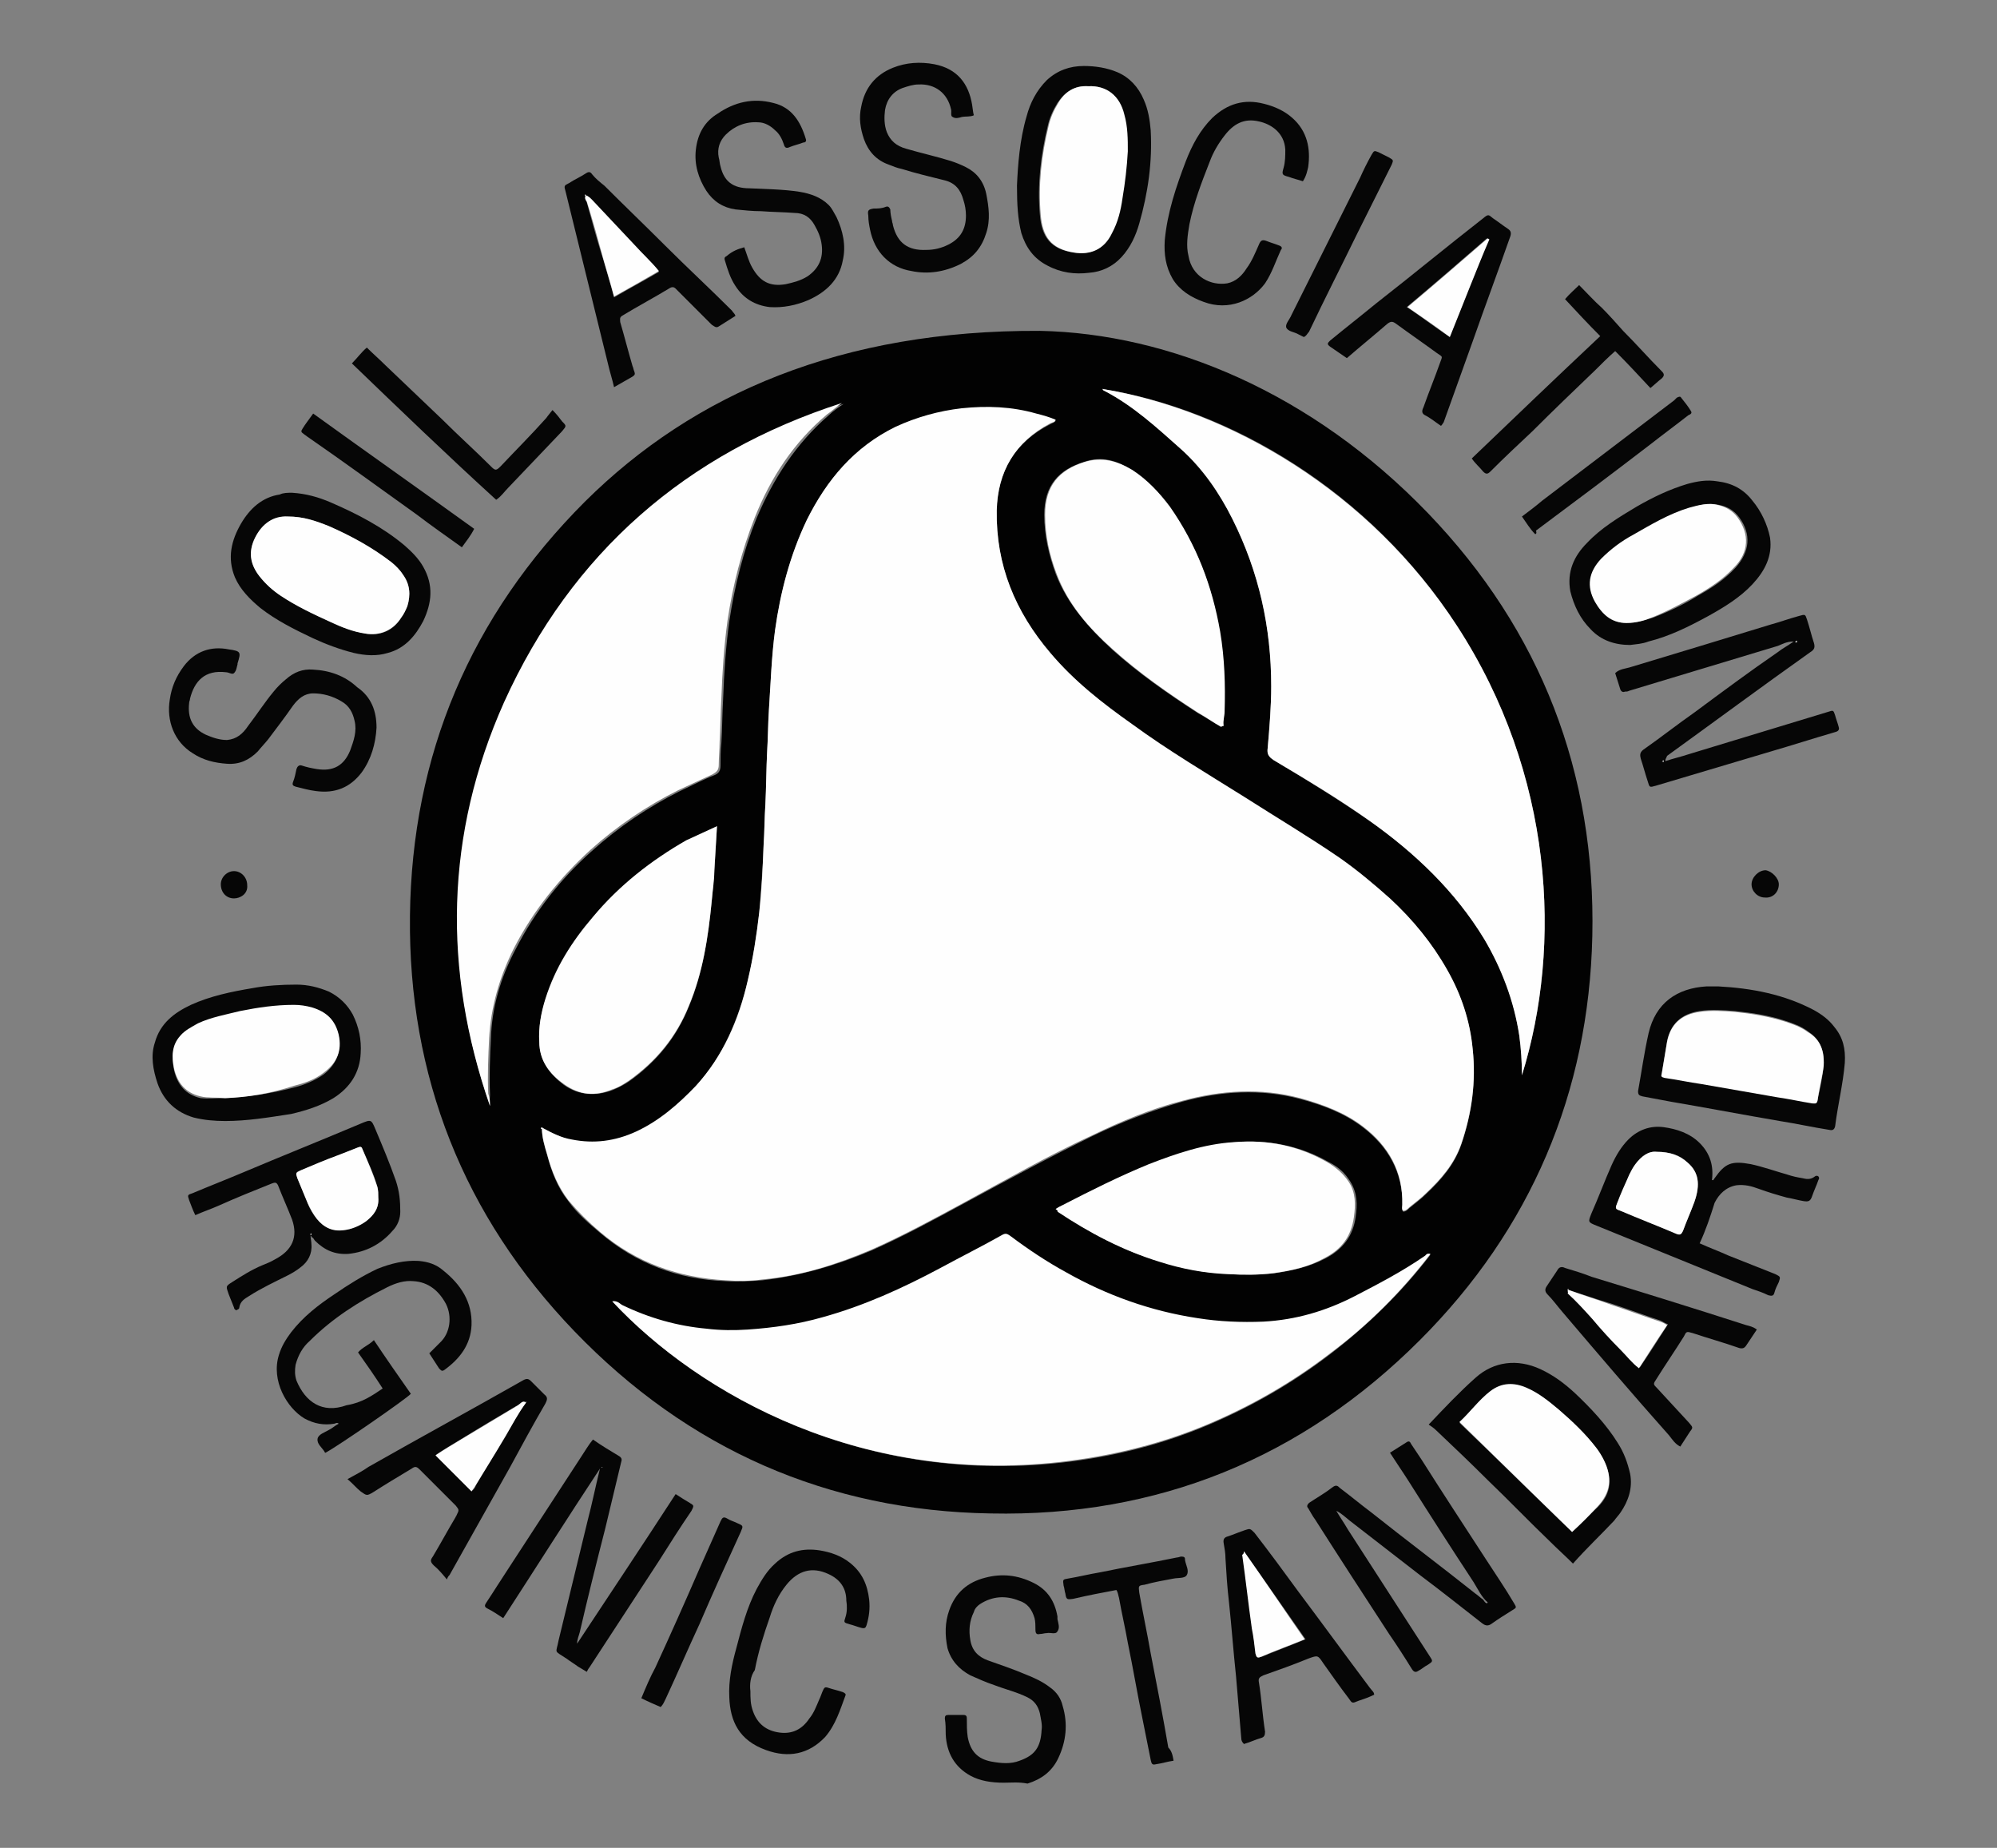 <?xml version="1.0" encoding="utf-8"?><!DOCTYPE svg PUBLIC "-//W3C//DTD SVG 1.1//EN" "http://www.w3.org/Graphics/SVG/1.1/DTD/svg11.dtd"><svg version="1.1" id="Layer_1" xmlns="http://www.w3.org/2000/svg" x="0px" y="0px" viewBox="0 0 227 210" enable-background="new 0 0 227 210" xml:space="preserve"><rect x="0" y="0" width="227" height="210" fill="#808080" stroke="none"/><g><path fill="#020202" d="M118.2,37.6c14.7,0.3,30.9,7,44.1,20.7c12.9,13.4,19.1,29.6,18.7,48.1c-0.4,17.8-7,33.3-19.6,45.9
		c-13.4,13.4-29.8,20.1-48.8,19.7c-18.5-0.3-34.4-7.3-47.3-20.7c-12.6-13.1-18.9-29-18.7-47.2C46.8,85.8,53.5,70,66.5,57
		C78.9,44.7,95.7,37.5,118.2,37.6z M61.7,128.2c-0.1-0.1-0.2-0.1-0.2,0c0,0.1,0,0.1,0.1,0.1c0,1,0.3,2,0.6,3
		c0.5,1.9,1.2,3.7,2.4,5.2c1,1.4,2.3,2.5,3.6,3.6c4.1,3.5,8.9,5.3,14.3,5.5c1.4,0.1,2.8,0,4.2-0.1c4.3-0.5,8.4-1.7,12.4-3.4
		c3.6-1.6,7.1-3.5,10.6-5.4c4.8-2.6,9.6-5.2,14.5-7.6c3.3-1.6,6.7-2.9,10.2-3.9c4.4-1.2,8.9-1.5,13.4-0.3c2.6,0.7,5,1.6,7.1,3.2
		c2.9,2.2,4.6,5.2,4.5,8.9c0,0.2-0.1,0.5,0.1,0.7c0.3,0,0.5-0.2,0.7-0.4c0.6-0.5,1.3-1,1.9-1.6c1.7-1.6,3.2-3.3,4-5.6
		c1.2-3.5,1.7-7.1,1.3-10.8c-0.3-3.2-1.3-6.2-2.9-9c-1.7-3.1-3.9-5.7-6.5-8.1c-1.8-1.7-3.7-3.2-5.7-4.6c-3.5-2.4-7.2-4.6-10.8-6.9
		c-4.3-2.7-8.7-5.3-12.8-8.3c-3.4-2.4-6.6-5-9.3-8.1c-4-4.7-6.2-10-6.1-16.2c0.1-4.5,2-7.8,6.1-9.9c0.2-0.1,0.5-0.2,0.6-0.4
		c-0.7-0.3-1.5-0.5-2.2-0.7c-2.8-0.7-5.6-0.9-8.5-0.6c-2.6,0.3-5.1,0.9-7.5,2.1c-4.7,2.3-7.9,6-10.1,10.6c-1.9,3.9-3,8.2-3.6,12.5
		c-0.4,3-0.5,6-0.7,9.1c-0.1,1.6-0.1,3.2-0.2,4.7c-0.1,2-0.1,4-0.2,6c-0.1,1.5-0.1,3.1-0.2,4.6c-0.1,2.6-0.3,5.1-0.5,7.7
		c-0.3,2.6-0.7,5.1-1.3,7.7c-1.1,4.4-2.8,8.5-5.9,12c-1.9,2.1-4.1,4-6.8,5.2c-2.3,1.1-4.7,1.4-7.3,0.9
		C63.9,129.3,62.8,128.8,61.7,128.2z M69.6,147.9c9.9,10.6,28.7,21.2,52.1,18.2c5.4-0.7,10.5-2,15.5-4.1c5-2.1,9.7-4.8,14-8.1
		c4.3-3.3,8.1-7,11.4-11.3c-0.3-0.1-0.4,0.1-0.6,0.2c-2.5,1.8-5.2,3.2-8,4.6c-3.3,1.7-6.7,2.6-10.4,2.9c-2.5,0.2-5,0-7.5-0.4
		c-5.3-0.8-10.2-2.6-14.9-5.2c-2.2-1.2-4.3-2.6-6.3-4.1c-0.3-0.2-0.5-0.4-0.9-0.2c-2.4,1.3-4.8,2.5-7.1,3.8
		c-4.3,2.3-8.7,4.3-13.4,5.6c-2.8,0.8-5.6,1.2-8.5,1.4c-1.6,0.1-3.2,0-4.7-0.1c-3.4-0.4-6.6-1.2-9.6-2.7
		C70.4,148.1,70.1,147.8,69.6,147.9z M173,122.2c4.6-14.7,3.6-34.2-7.4-51.1c-9.9-15.3-25.8-24.6-40.3-26.9c0.1,0.1,0.2,0.2,0.2,0.2
		c3.3,1.7,6,4.2,8.7,6.6c2.5,2.3,4.4,5,5.9,8c3,6,4.4,12.3,4.4,19c0,2.3-0.2,4.7-0.4,7c-0.1,0.7,0.1,1,0.7,1.4
		c3.7,2.2,7.4,4.5,10.9,6.9c5.2,3.6,9.7,7.9,13,13.4c2.1,3.4,3.4,7,4,11C172.9,119.2,173,120.7,173,122.2z M55.7,125.7
		c-0.1-0.4,0-0.9,0-1.3c-0.1-2.1,0-4.2,0.1-6.3c0.1-3.6,1.1-7,2.8-10.2c2.2-4.3,5.1-8,8.7-11.2c3-2.7,6.4-5,10-6.8
		c1.3-0.6,2.6-1.3,3.9-1.8c0.5-0.2,0.7-0.5,0.7-1.1c0-0.9,0-1.7,0.1-2.6c0.1-1.7,0.1-3.3,0.2-5c0.1-2.9,0.3-5.9,0.7-8.8
		c0.6-4,1.6-8,3.1-11.7c1.9-4.5,4.5-8.5,8.2-11.7c0.5-0.5,1.1-0.9,1.7-1.3c-17.8,5.8-30.8,17-38.4,34
		C50.6,94.8,50.4,110.2,55.7,125.7z M138.8,82.6c0.1,0,0.1-0.1,0.2-0.1c-0.1-0.5,0.1-1,0.1-1.6c0.1-3,0-6.1-0.5-9.1
		c-0.8-5.2-2.6-9.9-5.7-14.2c-1.2-1.7-2.6-3.1-4.3-4.2c-1.7-1.1-3.4-1.6-5.4-0.9c-2.9,0.9-4.5,2.7-4.5,6c0,2.3,0.5,4.5,1.3,6.7
		c1.3,3.4,3.7,6.1,6.4,8.6c3,2.7,6.3,5,9.7,7.2C137,81.5,137.9,82.1,138.8,82.6z M81.5,93.9c-1.3,0.6-2.4,1.1-3.5,1.7
		c-4,2.3-7.6,5.1-10.6,8.7c-2.3,2.8-4.2,5.8-5.4,9.3c-0.5,1.6-0.8,3.2-0.7,4.9c0.1,2.1,1.2,3.6,2.8,4.8c1.7,1.2,3.6,1.3,5.5,0.6
		c0.7-0.3,1.3-0.6,1.9-1c3.1-2.2,5.4-5,6.8-8.5c1.6-3.8,2.2-7.9,2.6-11.9c0.1-1.2,0.2-2.3,0.3-3.5C81.3,97.3,81.4,95.7,81.5,93.9z
		 M120,137.4c0.1,0.1,0.3,0.2,0.4,0.3c3.6,2.5,7.4,4.5,11.6,5.7c2.5,0.8,5.2,1.3,7.8,1.4c1.7,0.1,3.4,0.1,5.1-0.1
		c2-0.3,3.9-0.7,5.8-1.7c1.9-1,3.1-2.5,3.4-4.7c0.2-1.4,0.2-2.7-0.6-4c-0.6-1-1.4-1.7-2.4-2.2c-3.3-1.9-6.9-2.6-10.6-2.3
		c-3.4,0.3-6.6,1.3-9.7,2.5c-3.4,1.3-6.6,3-9.9,4.7C120.5,137.1,120.3,137.2,120,137.4z"/><path fill="#060606" d="M76.8,169.8c0.6,0.4,1.1,0.7,1.6,1c0.5,0.3,0.5,0.3,0.2,0.9c-1.3,1.9-2.5,3.8-3.7,5.7
		c-2.6,4-5.3,8.1-7.9,12.1c-0.1,0.1-0.2,0.3-0.3,0.5c-0.3-0.2-0.7-0.4-1-0.6c-0.4-0.3-0.9-0.6-1.3-0.9c-1.5-1-1.2-0.5-0.9-2.1
		c1.1-4.5,2.2-9.1,3.3-13.6c0.5-1.9,0.9-3.9,1.4-5.9c-3.7,5.6-7.3,11.3-11,17c-0.6-0.4-1.2-0.8-1.8-1.1c-0.4-0.2-0.3-0.4-0.1-0.7
		c0.8-1.2,1.6-2.5,2.4-3.7c2.8-4.3,5.6-8.6,8.4-12.9c0.4-0.6,0.8-1.3,1.3-1.9c1,0.7,2,1.3,3,1.9c0.3,0.2,0.3,0.4,0.2,0.7
		c-0.6,2.5-1.2,5-1.8,7.5c-1,3.9-2,7.9-2.9,11.8c-0.1,0.4-0.3,0.8-0.3,1.3C69.3,181.2,73.1,175.5,76.8,169.8z M68.5,166.8
		C68.4,166.7,68.4,166.7,68.5,166.8c-0.1,0-0.1,0-0.1,0C68.4,166.8,68.4,166.8,68.5,166.8C68.4,166.8,68.4,166.8,68.5,166.8z"/><path fill="#060606" d="M169.1,182.1c-0.7-0.6-1.1-1.5-1.6-2.3c-2.5-3.8-5-7.7-7.4-11.5c-0.7-1.1-1.4-2.1-2.1-3.2
		c0.6-0.4,1.3-0.8,1.9-1.2c0.3-0.2,0.4,0,0.5,0.2c0.4,0.6,0.8,1.2,1.2,1.8c2.4,3.8,4.9,7.6,7.3,11.3c1.1,1.7,2.2,3.3,3.2,5
		c0.3,0.5,0.3,0.5-0.2,0.8c-0.8,0.5-1.6,1-2.3,1.5c-0.4,0.3-0.7,0.3-1.1,0c-2.3-1.8-4.7-3.7-7.1-5.5c-2.7-2.1-5.3-4.1-8-6.2
		c-0.5-0.4-0.9-0.8-1.5-1.1c0.4,0.7,0.9,1.4,1.3,2.1c3.1,4.8,6.2,9.6,9.3,14.4c0.4,0.6,0.4,0.6-0.2,1c-0.4,0.2-0.7,0.5-1.1,0.7
		c-0.3,0.2-0.5,0.1-0.7-0.2c-0.8-1.3-1.7-2.7-2.6-4c-2.8-4.3-5.6-8.6-8.4-13c-0.3-0.4-0.5-0.8-0.8-1.3c-0.2-0.2-0.1-0.4,0.1-0.6
		c0.9-0.6,1.8-1.1,2.7-1.8c0.4-0.3,0.6-0.1,0.8,0.1c1.2,0.9,2.4,1.9,3.6,2.8c3.9,3.1,7.9,6.1,11.8,9.2c0.3,0.2,0.6,0.5,0.9,0.7
		C168.9,182.3,169,182.2,169.1,182.1c0,0-0.2,0-0.1,0.1C169,182.2,169.1,182.1,169.1,182.1z M151.7,171.4
		C151.7,171.4,151.7,171.4,151.7,171.4C151.7,171.4,151.7,171.4,151.7,171.4C151.7,171.5,151.7,171.3,151.7,171.4z"/><path fill="#060606" d="M189.3,86.5c0.9-0.3,1.8-0.5,2.7-0.8c5.3-1.6,10.5-3.2,15.8-4.8c0.6-0.2,0.6-0.2,0.8,0.4
		c0.1,0.4,0.3,0.9,0.4,1.3c0.1,0.3,0,0.5-0.4,0.6c-2.4,0.7-4.9,1.5-7.3,2.2c-4.4,1.3-8.7,2.6-13.1,3.9c-0.7,0.2-0.7,0.2-0.9-0.5
		c-0.3-0.9-0.5-1.7-0.8-2.6c-0.1-0.4-0.1-0.7,0.3-1c2-1.4,3.9-2.9,5.9-4.3c3.1-2.3,6.2-4.6,9.4-6.8c0.5-0.4,1.1-0.7,1.8-1.2
		c-0.8,0-1.3,0.3-1.8,0.5c-5.6,1.7-11.3,3.4-16.9,5.1c-0.2,0.1-0.3,0.1-0.5,0.1c-0.2,0.1-0.4,0-0.5-0.2c-0.2-0.6-0.4-1.3-0.6-1.9
		c0.5-0.5,1.2-0.5,1.8-0.7c5.3-1.6,10.6-3.2,15.8-4.8c1.1-0.3,2.2-0.7,3.3-1c0.7-0.2,0.7-0.2,0.9,0.4c0.3,0.9,0.5,1.8,0.8,2.7
		c0.1,0.4,0.1,0.7-0.4,1c-5.5,3.9-10.9,7.9-16.3,11.8C189.4,86.2,189.3,86.2,189.3,86.5z M204.1,73c0.1,0,0.1,0,0.2-0.1
		c0,0,0-0.1-0.1-0.1C204.1,72.9,204,73,204.1,73C204,73,204,73,204.1,73z M189.1,86.6C189.1,86.6,189.2,86.5,189.1,86.6
		c0-0.1,0-0.1-0.1-0.1c0,0,0,0-0.1,0.1C189.1,86.5,189.1,86.6,189.1,86.6z"/><path fill="#060606" d="M193.2,141.3c1.1,0.5,2.2,0.9,3.3,1.4c1.8,0.7,3.5,1.4,5.3,2.1c0.6,0.3,0.6,0.3,0.4,0.9
		c-0.2,0.4-0.4,0.8-0.5,1.2c-0.1,0.4-0.3,0.4-0.7,0.3c-0.6-0.3-1.2-0.5-1.8-0.7c-5.9-2.4-11.8-4.8-17.7-7.2c-1-0.4-1-0.4-0.6-1.4
		c0.8-1.8,1.5-3.7,2.3-5.5c0.5-1.1,1.1-2.1,1.9-2.9c1.1-1.1,2.5-1.6,4-1.4c1.5,0.2,3,0.7,4.1,1.8c1.2,1.2,1.6,2.6,1.4,4.2
		c0.2,0.1,0.2-0.1,0.3-0.2c1.2-1.7,1.9-2,4.1-1.6c1.4,0.3,2.8,0.8,4.2,1.2c0.6,0.2,1.1,0.3,1.7,0.4c0.4,0.1,0.9,0.2,1.4-0.2
		c0.1-0.1,0.3-0.1,0.4,0c0.1,0.1,0.1,0.3,0,0.4c-0.2,0.6-0.5,1.2-0.7,1.8c-0.2,0.6-0.4,0.7-1,0.6c-0.6-0.1-1.3-0.3-1.9-0.4
		c-1.1-0.3-2.1-0.6-3.2-1c-0.8-0.3-1.6-0.5-2.5-0.4c-1.2,0.2-2,1-2.5,2C194.4,138.3,193.9,139.8,193.2,141.3z M188.3,130.9
		c-0.9-0.1-1.8,0.5-2.4,1.4c-0.3,0.4-0.5,0.8-0.7,1.2c-0.4,1.1-0.9,2.2-1.4,3.3c-0.2,0.6-0.2,0.6,0.4,0.8c2.1,0.9,4.2,1.7,6.3,2.6
		c0.4,0.2,0.6,0.1,0.8-0.3c0.4-1.1,0.9-2.2,1.3-3.3c0.7-2,0.5-3.4-0.8-4.5C191,131.3,189.9,130.9,188.3,130.9z"/><path fill="#060606" d="M35.3,140.4c0,0.3,0.1,0.7,0.1,1c0.1,1.1-0.4,2-1.2,2.6c-0.5,0.4-1,0.7-1.6,1c-1.4,0.7-2.9,1.4-4.3,2.3
		c-0.5,0.3-1,0.6-1.1,1.3c0,0.2-0.2,0.2-0.3,0.3c-0.2,0-0.3-0.2-0.3-0.3c-0.2-0.5-0.4-1-0.6-1.5c-0.3-0.9-0.4-0.9,0.4-1.4
		c1.1-0.7,2.2-1.4,3.4-1.9c0.5-0.2,1-0.4,1.5-0.7c1.9-1,2.6-2.5,1.9-4.5c-0.5-1.3-1.1-2.6-1.6-3.9c-0.2-0.4-0.4-0.3-0.7-0.2
		c-2,0.8-4,1.6-6,2.5c-0.9,0.4-1.8,0.7-2.7,1.1c-0.3-0.6-0.5-1.2-0.7-1.7c-0.2-0.6-0.2-0.6,0.4-0.8c1.9-0.8,3.7-1.5,5.6-2.3
		c4.5-1.9,9-3.7,13.5-5.6c1.2-0.5,1.2-0.5,1.7,0.7c0.8,1.9,1.6,3.8,2.3,5.8c0.4,1.2,0.5,2.3,0.5,3.5c0,0.8-0.3,1.6-0.9,2.2
		c-1.3,1.5-3,2.4-5,2.6c-1.5,0.1-2.7-0.4-3.8-1.5c-0.1-0.1-0.2-0.4-0.4-0.4c0-0.1,0-0.2-0.1-0.1C35.3,140.2,35.3,140.3,35.3,140.4z
		 M43,136.1c0-0.4,0-0.8-0.1-1.2c-0.4-1.5-1.1-2.9-1.7-4.3c-0.1-0.3-0.3-0.3-0.5-0.2c-0.7,0.3-1.5,0.6-2.3,0.9
		c-1.4,0.6-2.8,1.1-4.2,1.7c-0.6,0.2-0.6,0.3-0.4,0.9c0.4,1,0.8,1.9,1.2,2.9c0.2,0.6,0.6,1.2,1,1.7c0.8,1,1.8,1.4,3.1,1.3
		c0.9-0.1,1.8-0.5,2.5-1C42.5,138.1,43.1,137.3,43,136.1z"/><path fill="#060606" d="M43.5,157.8c-0.9-1.4-1.8-2.7-2.8-4.1c0.5-0.6,1.2-0.8,1.8-1.4c1.4,2.1,2.8,4.1,4.2,6.1
		c-0.4,0.5-8.2,5.9-9.7,6.7c0,0-0.1,0-0.1-0.1c-0.3-0.5-0.9-0.9-0.8-1.5c0.1-0.5,0.8-0.7,1.3-1c0.4-0.2,0.7-0.5,1.1-0.7
		c-0.2-0.2-0.4,0-0.5,0c-1.2,0.2-2.3,0-3.4-0.6c-2-1.2-3.8-4.3-2.9-7.2c0.3-1,0.8-1.8,1.4-2.6c1.4-1.8,3.1-3.1,4.9-4.3
		c1.6-1.1,3.2-2.1,4.9-2.9c1.5-0.6,3.1-1,4.7-0.9c1.1,0.1,2,0.4,2.8,1.1c2,1.6,3.3,3.6,3.2,6.2c-0.1,2.2-1.3,3.8-3.1,5.1
		c-0.3,0.2-0.4,0-0.6-0.2c-0.4-0.6-0.7-1.1-1.1-1.7c0.4-0.4,0.8-0.8,1.2-1.2c1.2-1.1,1.4-3,0.7-4.4c-0.8-1.5-2-2.5-3.7-2.6
		c-1-0.1-2,0.2-3,0.7c-3.2,1.6-6.2,3.5-8.8,6.1c-0.8,0.7-1.3,1.6-1.6,2.7c-0.1,0.6-0.1,1.2,0.1,1.8c1,2.4,2.9,3.8,5.7,2.8
		C41.2,159.4,42.3,158.6,43.5,157.8z"/><path fill="#060606" d="M195.3,112.1c3.8,0.2,7.5,0.9,10.9,2.7c0.9,0.5,1.7,1.1,2.3,1.9c1,1.2,1.3,2.5,1.2,4.1
		c-0.2,2.4-0.8,4.8-1.1,7.2c-0.1,0.4-0.3,0.5-0.7,0.4c-1.9-0.3-3.7-0.7-5.6-1c-4.1-0.7-8.3-1.5-12.4-2.2c-1.1-0.2-2.1-0.4-3.2-0.6
		c-0.4-0.1-0.5-0.2-0.5-0.6c0.4-2.2,0.7-4.4,1.2-6.6c0.8-3.4,3.2-5.1,6.6-5.3C194.5,112.1,194.9,112.1,195.3,112.1z M207.3,121.1
		c0.1-2-0.6-3.1-1.8-3.9c-0.8-0.6-1.7-0.9-2.6-1.2c-1.8-0.6-3.8-0.9-5.7-1.1c-1.3-0.1-2.7-0.2-4,0c-2,0.3-3.3,1.4-3.7,3.4
		c-0.2,1.2-0.4,2.4-0.6,3.6c-0.1,0.3,0,0.5,0.3,0.5c1.4,0.2,2.8,0.5,4.2,0.7c2.9,0.5,5.7,1,8.6,1.5c1.3,0.2,2.6,0.5,4,0.7
		c0.2,0,0.5,0.1,0.6-0.3C206.9,123.7,207.2,122.2,207.3,121.1z"/><path fill="#060606" d="M162.4,161.9c1.8-1.9,3.5-3.7,5.3-5.3c2.1-1.9,4.8-2.2,7.4-1c1.5,0.7,2.7,1.6,3.9,2.7
		c1.8,1.7,3.6,3.6,4.9,5.7c0.7,1.1,1.1,2.2,1.4,3.5c0.3,1.6-0.2,3.1-1.1,4.4c-0.2,0.3-0.5,0.6-0.7,0.9c-1.5,1.6-3.2,3.2-4.7,4.9
		c-0.9-0.9-1.8-1.7-2.6-2.5c-2.4-2.3-4.7-4.7-7.1-7c-1.9-1.9-3.9-3.8-5.8-5.6C163,162.3,162.7,162.1,162.4,161.9z M178.7,174.1
		c1-1,1.9-1.9,2.9-2.8c1.6-1.6,1.7-3.3,0.7-5.3c-0.2-0.5-0.5-0.9-0.8-1.3c-1.2-1.7-2.7-3-4.3-4.4c-1.1-1-2.3-1.9-3.7-2.5
		c-1.4-0.7-2.8-0.6-4.1,0.4c-1.3,1-2.3,2.3-3.5,3.5C170.2,165.8,174.4,170,178.7,174.1z"/><path fill="#060606" d="M33.2,56c1.6,0.1,3,0.5,4.4,1.1c3,1.3,5.9,2.8,8.4,4.9c0.8,0.7,1.6,1.5,2.1,2.4c1.2,2.1,1,4.1,0,6.2
		c-0.9,1.7-2.1,3.1-4,3.6c-1.3,0.4-2.6,0.3-3.9,0c-1.6-0.4-3.2-1-4.7-1.7c-2.1-1-4.1-2-5.9-3.4c-1.2-1-2.3-2.1-2.9-3.5
		c-0.9-2.2-0.4-4.2,0.7-6.1c1-1.7,2.4-3,4.4-3.3C32.2,56,32.7,56,33.2,56z M32.7,58.7c-1.6,0-2.9,0.8-3.7,2.4
		c-0.8,1.6-0.5,3.1,0.5,4.4c0.7,0.8,1.5,1.6,2.4,2.2c1.8,1.2,3.8,2.1,5.7,3c1.2,0.6,2.5,1,3.9,1.3c1.7,0.3,3.2-0.3,4.1-1.8
		c0.3-0.4,0.5-0.9,0.7-1.3c0.4-1.3,0.3-2.5-0.5-3.6c-0.4-0.5-0.8-1-1.3-1.4c-2.2-1.7-4.6-3-7.1-4.1C35.9,59.2,34.5,58.7,32.7,58.7z"/><path fill="#060606" d="M185.3,73.3c-1.7,0-3.3-0.5-4.5-1.8c-1.2-1.2-1.9-2.7-2.3-4.3c-0.4-2.2,0.4-4,1.9-5.5
		c1.6-1.7,3.6-2.9,5.6-4.1c1.9-1.1,3.8-2,5.8-2.6c1.1-0.3,2.2-0.5,3.4-0.3c1.7,0.2,3,0.9,4,2.2c1,1.2,1.7,2.7,2,4.2
		c0.3,2.1-0.6,3.8-2,5.3c-1.4,1.5-3.2,2.6-5,3.6c-2.2,1.2-4.4,2.3-6.8,2.9C186.6,73.2,186,73.2,185.3,73.3z M184.9,70.8
		c1,0,2-0.3,3-0.6c1.8-0.7,3.5-1.5,5.1-2.5c1.6-0.9,3-1.8,4.3-3.2c1.6-1.8,1.8-3.8,0.4-5.7c-0.6-0.8-1.3-1.2-2.2-1.4
		c-1.2-0.3-2.3,0-3.3,0.3c-2.3,0.7-4.4,1.9-6.4,3.1c-1.3,0.8-2.6,1.6-3.6,2.7c-1.4,1.5-1.6,3.1-0.7,4.9
		C182.1,69.9,183.2,70.8,184.9,70.8z"/><path fill="#060606" d="M25.6,127.4c-1.2,0-2.4-0.1-3.6-0.4c-2-0.6-3.4-1.9-4.1-3.9c-0.5-1.5-0.8-3.1-0.3-4.6
		c0.6-2.2,2.2-3.4,4.1-4.3c2.2-1,4.6-1.5,7-1.9c1.6-0.3,3.3-0.4,5-0.4c1.3,0,2.5,0.3,3.7,0.8c1.2,0.6,2.1,1.5,2.7,2.6
		c0.7,1.4,1,2.9,0.9,4.4c-0.1,2.2-1.2,3.9-3.1,5.1c-1.5,0.9-3.1,1.4-4.8,1.8C30.5,127,28.1,127.4,25.6,127.4z M25.6,124.8
		c2.5-0.1,5.1-0.5,7.8-1.2c1.2-0.3,2.4-0.8,3.4-1.5c1.4-1.1,2-2.5,1.7-4.3c-0.3-1.7-1.4-2.6-3-3.1c-0.7-0.2-1.4-0.3-2.1-0.3
		c-2.1-0.1-4.1,0.3-6.1,0.7c-1.6,0.3-3.3,0.7-4.8,1.4c-0.8,0.3-1.5,0.7-2,1.4c-1,1.1-1,2.4-0.7,3.8c0.4,1.6,1.3,2.7,3,3.1
		C23.7,124.9,24.5,124.8,25.6,124.8z"/><path fill="#060606" d="M115.6,21.1c0.1-2.3,0.3-5.2,1.1-7.9c0.4-1.5,1.1-2.9,2.3-4.1c1.2-1.1,2.6-1.6,4.2-1.6
		c1.3,0,2.6,0.2,3.8,0.7c1.4,0.6,2.4,1.7,3,3.1c0.5,1.1,0.7,2.3,0.8,3.5c0.2,3.6-0.3,7.1-1.3,10.6c-0.4,1.4-1,2.7-2,3.8
		c-1,1.1-2.3,1.7-3.7,1.8c-1.6,0.2-3.2,0-4.7-0.8c-1.6-0.8-2.5-2.1-3-3.7C115.7,24.9,115.6,23.3,115.6,21.1z M123.7,9.8
		c-1.6-0.1-2.7,0.7-3.5,1.9c-0.5,0.8-0.9,1.7-1.1,2.6c-0.8,3.3-1.2,6.7-0.9,10.1c0.2,2.5,1.2,3.9,3.8,4.3c1.8,0.3,3.4-0.3,4.3-2.2
		c0.6-1.3,1-2.6,1.2-4c0.3-1.8,0.5-3.5,0.6-5.3c0.1-1.4,0-2.8-0.4-4.2C127.3,10.9,125.8,9.7,123.7,9.8z"/><path fill="#060606" d="M42.8,82.7c-0.1,1.8-0.6,3.6-1.7,5.1c-1.3,1.7-3,2.4-5.2,2.1c-0.8-0.1-1.5-0.3-2.3-0.5
		c-0.3-0.1-0.4-0.2-0.3-0.5c0.2-0.5,0.3-1,0.4-1.5c0.1-0.3,0.3-0.5,0.6-0.4c0.6,0.2,1.1,0.3,1.7,0.4c1.9,0.3,3.1-0.4,3.8-2.1
		c0.4-1.1,0.8-2.2,0.5-3.4c-0.2-0.9-0.6-1.7-1.5-2.2c-1-0.6-2.1-0.9-3.2-0.9c-1,0-1.7,0.6-2.3,1.4c-0.9,1.3-1.9,2.6-2.8,3.8
		c-0.4,0.5-0.8,0.9-1.2,1.4c-1,1-2.1,1.5-3.5,1.4c-1.4-0.1-2.7-0.4-3.9-1.2c-2.1-1.3-3-3.7-2.6-6.1c0.2-1.4,0.7-2.6,1.6-3.8
		c1.3-1.7,3.1-2.3,5.1-1.9c1.4,0.2,1.4,0.3,1,1.6c0,0,0,0.1,0,0.1c-0.1,0.3-0.1,0.7-0.4,1c-0.2,0.2-0.6-0.1-0.9-0.1
		c-2.4-0.3-3.6,1-4.1,3c0,0.2-0.1,0.3-0.1,0.5c-0.2,1.7,0.4,2.9,1.9,3.6c0.7,0.3,1.5,0.6,2.4,0.6c1.1-0.1,1.8-0.7,2.4-1.6
		c1-1.3,1.9-2.7,2.9-3.9c0.4-0.5,0.9-1,1.4-1.4c0.9-0.8,1.9-1.2,3.1-1.1c1.9,0.1,3.6,0.7,5,2C42.2,79.2,42.8,80.8,42.8,82.7z"/><path fill="#060606" d="M114.1,202.6c-1.4,0-2.7-0.2-3.8-0.8c-1.8-1-2.7-2.6-2.8-4.7c0-0.6,0-1.2-0.1-1.8c0-0.3,0.1-0.4,0.4-0.4
		c0.6,0,1.1,0,1.7,0c0.4,0,0.4,0.2,0.4,0.5c0,0.7,0,1.3,0.1,2c0.3,1.6,1.1,2.5,2.7,2.8c1.1,0.2,2.2,0.3,3.2-0.1
		c1.7-0.6,2.4-1.5,2.5-3.5c0.1-0.6-0.1-1.3-0.2-1.9c-0.2-0.8-0.6-1.4-1.4-1.8c-1.2-0.6-2.5-0.9-3.8-1.4c-0.9-0.3-1.8-0.7-2.7-1.1
		c-1.3-0.7-2.2-1.7-2.6-3.1c-0.3-1.5-0.3-2.9,0.2-4.3c0.7-2,2.1-3.2,4.1-3.7c1.9-0.5,3.7-0.3,5.5,0.6c1.6,0.8,2.4,2.1,2.7,3.8
		c0,0.1,0,0.2,0,0.3c0.1,0.5,0.3,1,0,1.4c-0.2,0.4-0.8,0.1-1.2,0.2c-0.3,0-0.5,0.1-0.8,0.1c-0.4,0.1-0.5-0.1-0.5-0.5
		c0-0.4,0-0.9-0.1-1.3c-0.3-1-0.8-1.7-1.8-2c-1.5-0.6-3-0.5-4.4,0.4c-0.3,0.2-0.6,0.5-0.7,0.9c-0.5,1-0.6,2.1-0.4,3.2
		c0.2,1.2,0.9,1.9,2,2.3c1.4,0.5,2.9,1,4.3,1.6c1,0.4,1.9,0.8,2.8,1.5c0.7,0.5,1.2,1.2,1.4,2.1c0.6,2,0.4,4-0.5,5.9
		c-0.7,1.5-1.9,2.4-3.5,2.9C115.8,202.5,114.9,202.6,114.1,202.6z"/><path fill="#060606" d="M110.7,13.1c-0.4,0.2-0.9,0.1-1.4,0.2c-0.3,0.1-0.7,0.2-1,0c-0.3-0.1-0.1-0.6-0.2-0.9
		c-0.4-1.8-1.8-2.9-3.7-2.8c-0.6,0-1.2,0.2-1.8,0.4c-1.1,0.4-1.8,1.3-2,2.5c-0.1,0.8-0.1,1.7,0.2,2.5c0.4,1,1.1,1.6,2.2,1.9
		c1.7,0.5,3.5,0.9,5.1,1.4c0.6,0.2,1.1,0.4,1.7,0.7c1.2,0.6,2,1.6,2.3,3c0.3,1.5,0.5,3,0,4.5c-0.5,1.6-1.4,2.7-2.9,3.5
		c-1.8,0.9-3.7,1.2-5.6,0.8c-2.5-0.4-4.2-2.2-4.7-4.7c-0.1-0.5-0.2-1-0.2-1.6c-0.1-0.6,0-0.7,0.6-0.8c0.5,0,0.9,0,1.4-0.2
		c0.3-0.1,0.4,0.1,0.5,0.3c0,0.4,0.1,0.9,0.2,1.3c0,0.2,0.1,0.3,0.1,0.5c0.5,2,1.7,2.9,3.8,2.8c0.9,0,1.7-0.2,2.5-0.6
		c1.4-0.7,2-1.8,2-3.3c0-0.6-0.1-1.2-0.3-1.8c-0.3-1.1-0.9-1.9-2.1-2.2c-1.6-0.4-3.3-0.8-4.9-1.3c-0.5-0.1-1-0.3-1.5-0.5
		c-1.4-0.5-2.3-1.5-2.8-2.9c-0.4-1.2-0.6-2.4-0.3-3.7c0.4-2.1,1.6-3.6,3.6-4.4c1.5-0.6,3.1-0.7,4.7-0.4c2.6,0.5,3.9,2.2,4.3,4.6
		C110.6,12.5,110.6,12.8,110.7,13.1z"/><path fill="#060606" d="M84.6,28.1c0.3,0.8,0.5,1.6,0.9,2.3c0.9,1.6,2,2.2,3.8,1.9c0.9-0.2,1.7-0.4,2.5-0.9
		c1.3-0.9,1.8-2.1,1.6-3.6c-0.1-0.8-0.4-1.5-0.8-2.2c-0.5-0.9-1.2-1.4-2.3-1.4c-1.3-0.1-2.5-0.1-3.8-0.2c-1,0-1.9-0.1-2.9-0.2
		c-1.4-0.2-2.5-0.9-3.3-2.1c-0.9-1.4-1.4-3-1.2-4.7c0.2-1.8,1-3.2,2.5-4.1c1.9-1.3,4-1.8,6.3-1.2c2.1,0.5,3.1,2.1,3.7,4.1
		c0.1,0.3-0.1,0.4-0.3,0.4c-0.5,0.2-1,0.3-1.5,0.5c-0.4,0.2-0.6,0.1-0.7-0.3c-0.2-0.6-0.5-1.2-1-1.6c-0.5-0.5-1.2-0.9-1.9-0.9
		c-1.4-0.1-2.7,0.4-3.7,1.4c-0.7,0.7-1,1.6-0.8,2.6c0.1,0.3,0.1,0.7,0.2,1c0.4,1.7,1.4,2.5,3.3,2.5c1.9,0.1,3.8,0.1,5.7,0.4
		c1.2,0.2,2.4,0.6,3.3,1.5c0.4,0.4,0.6,0.9,0.9,1.4c0.7,1.5,1.1,3.2,0.7,4.9c-0.4,2.2-1.9,3.6-3.9,4.5c-1.4,0.6-2.9,0.9-4.4,0.8
		c-1.7-0.2-3-1-3.9-2.4c-0.6-0.9-0.9-1.9-1.2-2.9c-0.1-0.3,0-0.4,0.2-0.5C83.3,28.5,83.9,28.3,84.6,28.1z"/><path fill="#060606" d="M39.5,168.1c0.9-0.5,1.7-0.9,2.4-1.4c5.8-3.3,11.7-6.5,17.5-9.8c0.5-0.3,0.7-0.2,1,0.1c0.5,0.5,1,1,1.5,1.5
		c0.4,0.3,0.3,0.6,0.1,1c-1.4,2.4-2.7,4.8-4,7.2c-2.3,4.1-4.6,8.2-6.9,12.3c-0.1,0.1-0.2,0.2-0.3,0.5c-0.5-0.6-0.9-1.1-1.5-1.6
		c-0.4-0.4-0.4-0.6-0.1-1c0.9-1.5,1.7-3,2.6-4.5c0-0.1,0.1-0.1,0.1-0.2c0.3-0.6,0.3-0.6-0.1-1.1c-1.4-1.4-2.7-2.7-4.1-4.1
		c-0.3-0.3-0.5-0.4-0.9-0.1c-1.5,0.9-3,1.8-4.4,2.7c-0.7,0.4-0.7,0.4-1.4-0.1C40.5,169.1,40.1,168.6,39.5,168.1z M59.8,159.4
		c-0.4-0.2-0.6,0.1-0.8,0.2c-2.2,1.3-4.4,2.6-6.5,3.9c-1,0.6-2,1.2-2.9,1.8c1.4,1.4,2.7,2.7,4.1,4.1c0.1-0.1,0.3-0.3,0.4-0.6
		c1.1-1.9,2.3-3.8,3.4-5.6C58.2,161.9,58.9,160.6,59.8,159.4c-0.1,0-0.1-0.1,0-0.1C59.8,159.3,59.8,159.3,59.8,159.4z"/><path fill="#060606" d="M163.8,48.4c-0.6-0.4-1.2-0.9-1.8-1.2c-0.4-0.2-0.4-0.5-0.2-0.9c0.6-1.7,1.3-3.4,1.9-5.1
		c0.3-0.8,0.3-0.6-0.4-1.1c-1.5-1.1-3.1-2.2-4.6-3.3c-0.4-0.3-0.6-0.3-1,0c-1.5,1.3-3.1,2.6-4.6,3.9c-0.6-0.4-1.3-0.9-1.9-1.3
		c-0.4-0.3-0.3-0.4,0-0.7c1.7-1.4,3.5-2.8,5.2-4.2c4.1-3.2,8.1-6.5,12.2-9.7c0.6-0.5,0.6-0.4,1.1,0c0.6,0.4,1.1,0.8,1.7,1.2
		c0.3,0.2,0.4,0.4,0.3,0.8c-1.4,4-2.9,8-4.3,12c-1.1,3.1-2.2,6.1-3.3,9.2C164,48.1,164,48.2,163.8,48.4z M164.8,38.3
		c1.5-3.8,3-7.4,4.4-11.1c-0.1,0-0.1-0.1-0.2-0.1c-3,2.6-6,5.2-9.1,7.8C161.6,36,163.1,37.2,164.8,38.3z"/><path fill="#060606" d="M199.7,151.1c-0.4,0.6-0.8,1.2-1.2,1.8c-0.2,0.3-0.4,0.4-0.8,0.3c-1.7-0.6-3.5-1.1-5.3-1.7
		c-0.7-0.2-0.7-0.2-1,0.4c-1,1.6-2.1,3.2-3.1,4.8c-0.4,0.6-0.4,0.6,0.1,1.1c1.2,1.3,2.4,2.6,3.6,3.9c0.4,0.5,0.5,0.5,0.1,1
		c-0.4,0.6-0.7,1.1-1.1,1.7c-0.6-0.3-0.9-0.8-1.3-1.3c-4.1-4.6-8.1-9.3-12.1-14c-0.6-0.7-1.1-1.4-1.7-2c-0.3-0.3-0.3-0.6-0.1-0.9
		c0.4-0.6,0.8-1.2,1.2-1.8c0.2-0.4,0.5-0.5,0.9-0.3c1,0.3,2,0.6,3,1c5.9,1.8,11.7,3.6,17.6,5.5C198.9,150.7,199.3,150.8,199.7,151.1
		z M178.3,146.6c0-0.1-0.1-0.1-0.1,0c0,0,0,0.1,0,0.1C178.3,146.7,178.3,146.6,178.3,146.6c-0.2,0.1,0,0.2,0,0.3
		c0.9,1,1.8,2,2.8,2.9c1.1,1.2,2.1,2.3,3.2,3.5c0.7,0.7,1.3,1.5,2.1,2.1c1.1-1.6,2.1-3.2,3.2-4.9c-0.3-0.1-0.6-0.3-0.8-0.4
		c-1.8-0.6-3.7-1.3-5.5-1.9C181.6,147.7,179.9,147.1,178.3,146.6z"/><path fill="#060606" d="M156.2,192.6c-0.6,0.3-1.2,0.5-1.8,0.7c-0.7,0.3-0.7,0.3-1.1-0.3c-1-1.3-1.9-2.6-2.9-4
		c-0.6-0.9-0.6-0.9-1.7-0.5c-1.7,0.7-3.4,1.3-5.1,1.9c-0.4,0.2-0.6,0.3-0.5,0.8c0.3,1.8,0.4,3.7,0.7,5.6c0,0.4-0.1,0.6-0.4,0.7
		c-0.7,0.2-1.3,0.5-2,0.7c-0.2-0.2-0.3-0.4-0.3-0.6c-0.2-2.4-0.4-4.7-0.6-7.1c-0.3-2.8-0.5-5.6-0.8-8.4c-0.2-1.7-0.3-3.3-0.4-5
		c0-0.6-0.1-1.1-0.2-1.7c-0.1-0.5,0.1-0.7,0.5-0.8c0.6-0.2,1.3-0.5,1.9-0.7c0.6-0.2,0.6-0.2,1.1,0.3c1.7,2.2,3.4,4.5,5,6.7
		c2.7,3.6,5.4,7.3,8.1,10.9C156,192.2,156.2,192.3,156.2,192.6z M141.4,176.3c0,0.2-0.1,0.3-0.1,0.4c0.3,2.8,0.7,5.6,1.1,8.4
		c0.1,0.9,0.2,1.8,0.4,2.8c0,0.4,0.1,0.5,0.6,0.4c1.7-0.7,3.3-1.3,5-2C146.1,183,143.8,179.7,141.4,176.3z"/><path fill="#060606" d="M83.6,35.9c-0.6,0.4-1.3,0.8-1.9,1.2c-0.3,0.2-0.5,0-0.8-0.2c-0.9-0.9-1.8-1.8-2.7-2.7
		c-0.5-0.5-0.9-0.9-1.4-1.4c-0.2-0.2-0.4-0.2-0.6-0.1c-1.8,1.1-3.7,2.1-5.5,3.2c-0.3,0.2-0.2,0.4-0.2,0.7c0.5,1.7,0.9,3.3,1.4,5
		c0.1,0.2,0.1,0.4,0.2,0.6c0.1,0.3,0.1,0.4-0.2,0.6c-0.7,0.4-1.4,0.8-2.1,1.2c-0.2-0.9-0.5-1.8-0.7-2.7c-1.6-6.5-3.2-13-4.8-19.5
		c-0.2-0.7-0.2-0.7,0.4-1c0.6-0.4,1.3-0.7,1.9-1.1c0.3-0.2,0.5-0.2,0.7,0.1c0.4,0.5,0.9,0.9,1.4,1.3c2.3,2.3,4.6,4.5,6.9,6.8
		c2.5,2.5,5.1,4.9,7.6,7.4C83.3,35.5,83.5,35.6,83.6,35.9z M66.6,22.2c0-0.1,0-0.1-0.1-0.1c0,0,0,0.1,0,0.1
		C66.5,22.3,66.5,22.3,66.6,22.2c-0.2,0.3,0,0.5,0.1,0.8c0.6,2.2,1.2,4.4,1.9,6.6c0.4,1.4,0.8,2.7,1.2,4.2c1.7-1,3.4-1.9,5.1-2.9
		c-0.9-1.1-1.9-2-2.8-3c-1.6-1.7-3.2-3.4-4.8-5.1C67,22.6,66.9,22.3,66.6,22.2z"/><path fill="#060606" d="M148.1,20.6c-0.6-0.2-1.1-0.3-1.6-0.5c-0.8-0.2-0.8-0.3-0.6-1c0.2-0.7,0.2-1.4,0.2-2.1
		c-0.1-1.9-1.6-2.9-3-3.2c-1.7-0.4-2.9,0.3-3.9,1.6c-0.7,0.9-1.3,1.9-1.7,3c-0.9,2.3-1.8,4.6-2.3,7.1c-0.2,1.2-0.4,2.4-0.1,3.6
		c0.4,2.4,2.6,3.4,4.4,3.1c1-0.2,1.7-0.9,2.2-1.7c0.6-0.8,1-1.8,1.4-2.7c0.2-0.5,0.4-0.6,0.9-0.4c0.5,0.2,0.9,0.3,1.4,0.5
		c0.3,0.1,0.4,0.3,0.2,0.5c-0.6,1.3-1,2.6-1.8,3.8c-1.4,1.9-4.1,3.2-7,2.1c-1.4-0.5-2.7-1.3-3.5-2.6c-0.8-1.4-1-2.8-0.9-4.4
		c0.3-3.2,1.3-6.1,2.4-9c0.7-1.8,1.6-3.5,3-4.9c1.7-1.6,3.6-2.2,5.9-1.6c1.2,0.3,2.3,0.8,3.2,1.6c1.7,1.5,2.1,3.5,1.8,5.6
		C148.6,19.4,148.5,20,148.1,20.6z"/><path fill="#060606" d="M85.3,192.2c0,0.8,0,1.5,0.3,2.3c0.5,1.4,1.5,2.2,3,2.4c1.5,0.2,2.6-0.4,3.4-1.6c0.5-0.6,0.8-1.4,1.1-2.1
		c0.2-0.4,0.3-0.8,0.5-1.2c0.1-0.2,0.2-0.3,0.5-0.2c0.6,0.2,1.1,0.3,1.7,0.5c0.2,0.1,0.4,0.2,0.3,0.4c-0.6,1.6-1.1,3.3-2.3,4.7
		c-1.9,2-4.2,2.4-6.7,1.5c-3.1-1.1-4.1-3.3-4.2-6c-0.1-1.9,0.3-3.8,0.8-5.6c0.6-2.3,1.2-4.6,2.3-6.7c0.6-1.1,1.2-2.1,2.1-2.9
		c1.5-1.4,3.2-1.8,5.1-1.5c1.2,0.2,2.4,0.6,3.4,1.4c1.4,1.1,2,2.5,2.2,4.2c0.1,1,0,1.9-0.3,2.9c-0.1,0.3-0.2,0.4-0.6,0.3
		c-0.4-0.1-0.9-0.3-1.3-0.4c-0.7-0.2-0.7-0.2-0.5-0.8c0.2-0.6,0.2-1.3,0.1-1.9c0-1.4-0.7-2.4-2-3c-1.9-0.9-3.5-0.4-4.8,1.2
		c-0.9,1.1-1.5,2.4-1.9,3.7c-0.7,2-1.3,3.9-1.7,6C85.3,190.5,85.2,191.4,85.3,192.2z"/><path fill="#060606" d="M133.4,200.1c-0.7,0.1-1.3,0.3-2,0.4c-0.4,0.1-0.5,0-0.6-0.5c-0.3-1.5-0.6-3-0.9-4.5
		c-0.6-2.9-1.1-5.9-1.7-8.8c-0.3-1.7-0.7-3.4-1-5.1c-0.1-0.3-0.1-0.6-0.3-0.9c-1.6,0.3-3.2,0.6-4.9,1c-0.7,0.1-0.8,0.1-0.9-0.6
		c-0.1-0.3-0.1-0.6-0.2-0.9c-0.1-0.7-0.1-0.7,0.5-0.8c1.2-0.2,2.4-0.5,3.6-0.7c2.9-0.6,5.9-1.1,8.8-1.7c0.2,0,0.3-0.1,0.5-0.1
		c0.3,0,0.4,0.1,0.4,0.3c0,0,0,0.1,0,0.1c0.1,0.6,0.5,1.2,0.2,1.7c-0.2,0.4-1,0.3-1.5,0.4c-1.1,0.2-2.2,0.4-3.3,0.7
		c-0.7,0.1-0.7,0.1-0.6,0.9c0.4,2.3,0.9,4.6,1.3,6.9c0.7,3.6,1.4,7.2,2,10.7C133.2,199,133.3,199.5,133.4,200.1z"/><path fill="#060606" d="M181.9,38.2c-1.4-1.4-2.7-2.8-4-4.2c0.5-0.6,1.1-1.1,1.6-1.6c0.9,0.9,1.7,1.8,2.6,2.6
		c0.8,0.8,1.6,1.7,2.4,2.6c1.5,1.5,2.9,3.1,4.4,4.6c0.3,0.3,0.3,0.5,0,0.8c-0.4,0.3-0.8,0.7-1.3,1.1c-1.3-1.4-2.6-2.8-4-4.2
		c-0.8,0.7-1.5,1.4-2.3,2.2c-2.4,2.3-4.8,4.6-7.1,6.9c-1.6,1.5-3.2,3-4.8,4.6c-0.3,0.3-0.5,0.3-0.8,0c-0.4-0.5-0.9-0.9-1.3-1.5
		C172.1,47.5,176.9,42.9,181.9,38.2z"/><path fill="#060606" d="M62.8,46.6c0.5,0.5,0.8,0.9,1.1,1.3c0.5,0.5,0.5,0.5,0,1.1c-2,2.1-4.1,4.3-6.1,6.4c-0.5,0.5-0.8,1-1.4,1.4
		C50.8,51.7,45.4,46.5,40,41.3c0.6-0.6,1.1-1.3,1.7-1.8c0.7,0.7,1.4,1.3,2.1,2c2.2,2.1,4.3,4.1,6.5,6.2c1.8,1.8,3.7,3.5,5.5,5.3
		c0.5,0.5,0.6,0.5,1.1,0c1.7-1.8,3.5-3.6,5.2-5.5C62.3,47.2,62.5,47,62.8,46.6z"/><path fill="#060606" d="M75.1,194c-0.7-0.3-1.4-0.6-2.2-1c0.5-1.2,1-2.4,1.6-3.5c1.7-3.7,3.4-7.5,5-11.2c0.8-1.8,1.6-3.6,2.4-5.4
		c0.2-0.4,0.3-0.6,0.8-0.3c0.3,0.2,0.7,0.3,1.1,0.5c0.7,0.3,0.7,0.3,0.4,1c-1.6,3.5-3.2,7-4.7,10.5c-1.3,2.8-2.5,5.6-3.8,8.4
		C75.5,193.4,75.4,193.7,75.1,194z"/><path fill="#060606" d="M148.2,38.3c-0.2-0.1-0.4-0.2-0.6-0.3c-0.5-0.3-1.2-0.3-1.4-0.8c-0.1-0.4,0.4-0.9,0.6-1.4
		c2.6-5.2,5.2-10.4,7.8-15.6c0.4-0.9,0.8-1.7,1.3-2.6c0.3-0.5,0.3-0.5,0.8-0.3c0.4,0.2,0.8,0.4,1.2,0.6c0.5,0.3,0.5,0.3,0.3,0.8
		c-1.3,2.6-2.6,5.2-3.9,7.8c-1.8,3.7-3.7,7.4-5.5,11.2C148.6,37.9,148.5,38.2,148.2,38.3z"/><path fill="#060606" d="M35.6,47c6.1,4.4,12.2,8.7,18.3,13.1c-0.4,0.8-0.9,1.4-1.4,2.1c-1.8-1.3-3.4-2.4-5.1-3.7
		c-4.2-3-8.3-6-12.5-8.9c-0.1-0.1-0.3-0.2-0.4-0.3c-0.3-0.2-0.3-0.3-0.1-0.6C34.7,48.2,35.1,47.7,35.6,47z"/><path fill="#060606" d="M174.5,60.7c-0.6-0.6-1-1.3-1.5-2c0.8-0.6,1.6-1.2,2.3-1.8c5-3.8,10-7.6,15-11.4c0.1-0.1,0.2-0.2,0.3-0.3
		c0.2-0.1,0.4-0.2,0.5,0c0.4,0.5,0.8,1,1.1,1.5c0.2,0.3-0.1,0.4-0.3,0.5c-1.4,1.1-2.9,2.2-4.3,3.3c-4.3,3.3-8.7,6.6-13,9.8
		C174.7,60.6,174.6,60.7,174.5,60.7z"/><path fill="#060606" d="M202.2,100.5c0,0.9-0.7,1.6-1.6,1.5c-0.8,0-1.5-0.7-1.5-1.5c0-0.8,0.8-1.6,1.6-1.6
		C201.4,99,202.2,99.8,202.2,100.5z"/><path fill="#060606" d="M28.1,100.6c0.1,1-0.8,1.5-1.5,1.5c-0.9,0-1.5-0.7-1.5-1.6c0-0.8,0.7-1.5,1.5-1.5
		C27.4,99,28.1,99.7,28.1,100.6z"/><path fill="#FEFEFE" d="M61.7,128.2c1.1,0.6,2.1,1.1,3.3,1.3c2.5,0.5,4.9,0.2,7.3-0.9c2.6-1.2,4.8-3.1,6.8-5.2
		c3.1-3.4,4.9-7.5,5.9-12c0.6-2.5,1-5.1,1.3-7.7c0.3-2.6,0.4-5.1,0.5-7.7c0.1-1.5,0.1-3.1,0.2-4.6c0.1-2,0.1-4,0.2-6
		c0.1-1.6,0.1-3.2,0.2-4.7c0.2-3,0.3-6.1,0.7-9.1c0.6-4.3,1.7-8.5,3.6-12.5c2.3-4.6,5.4-8.3,10.1-10.6c2.4-1.1,4.9-1.8,7.5-2.1
		c2.9-0.3,5.7-0.2,8.5,0.6c0.8,0.2,1.5,0.4,2.2,0.7c-0.1,0.3-0.4,0.3-0.6,0.4c-4,2.1-6,5.5-6.1,9.9c-0.1,6.2,2.1,11.5,6.1,16.2
		c2.7,3.2,5.9,5.7,9.3,8.1c4.1,3,8.5,5.6,12.8,8.3c3.6,2.3,7.3,4.5,10.8,6.9c2,1.4,3.9,3,5.7,4.6c2.6,2.4,4.8,5.1,6.5,8.1
		c1.6,2.8,2.6,5.8,2.9,9c0.4,3.7-0.1,7.3-1.3,10.8c-0.8,2.3-2.3,4-4,5.6c-0.6,0.6-1.3,1.1-1.9,1.6c-0.2,0.2-0.4,0.4-0.7,0.4
		c-0.2-0.2-0.1-0.5-0.1-0.7c0.1-3.8-1.6-6.7-4.5-8.9c-2.1-1.6-4.6-2.5-7.1-3.2c-4.5-1.2-9-0.9-13.4,0.3c-3.5,0.9-6.9,2.3-10.2,3.9
		c-5,2.3-9.7,5-14.5,7.6c-3.5,1.9-7,3.8-10.6,5.4c-4,1.7-8,3-12.4,3.4c-1.4,0.2-2.8,0.2-4.2,0.1c-5.4-0.3-10.2-2-14.3-5.5
		c-1.3-1.1-2.5-2.3-3.6-3.6c-1.2-1.6-1.9-3.3-2.4-5.2c-0.3-1-0.6-2-0.6-3C61.7,128.3,61.7,128.3,61.7,128.2z"/><path fill="#FEFEFE" d="M69.6,147.9c0.5-0.1,0.8,0.2,1.1,0.4c3.1,1.5,6.3,2.4,9.6,2.7c1.6,0.2,3.2,0.2,4.7,0.1
		c2.9-0.2,5.7-0.6,8.5-1.4c4.7-1.3,9.1-3.3,13.4-5.6c2.4-1.3,4.8-2.5,7.1-3.8c0.4-0.2,0.6,0,0.9,0.2c2,1.5,4.1,2.9,6.3,4.1
		c4.6,2.6,9.6,4.4,14.9,5.2c2.5,0.4,5,0.5,7.5,0.4c3.7-0.2,7.1-1.2,10.4-2.9c2.7-1.4,5.4-2.8,8-4.6c0.1-0.1,0.2-0.3,0.6-0.2
		c-3.3,4.3-7.1,8.1-11.4,11.3c-4.3,3.3-9,6-14,8.1c-5,2.1-10.2,3.4-15.5,4.1C98.3,169.1,79.5,158.5,69.6,147.9z"/><path fill="#FEFEFE" d="M173,122.2c0-1.5-0.1-3-0.3-4.5c-0.6-3.9-2-7.6-4-11c-3.3-5.4-7.8-9.7-13-13.4c-3.5-2.5-7.2-4.7-10.9-6.9
		c-0.6-0.4-0.8-0.7-0.7-1.4c0.2-2.3,0.4-4.7,0.4-7c0-6.7-1.4-13-4.4-19c-1.5-3-3.4-5.8-5.9-8c-2.7-2.4-5.4-4.9-8.7-6.6
		c-0.1,0-0.1-0.1-0.2-0.2c14.5,2.4,30.4,11.7,40.3,26.9C176.6,88,177.6,107.4,173,122.2z"/><path fill="#FEFEFE" d="M55.7,125.7c-5.4-15.5-5.1-30.9,1.6-45.9C65,62.8,78,51.5,95.7,45.8c-0.6,0.4-1.1,0.9-1.7,1.3
		c-3.8,3.2-6.4,7.2-8.2,11.7c-1.5,3.8-2.5,7.7-3.1,11.7c-0.4,2.9-0.6,5.9-0.7,8.8c-0.1,1.7-0.1,3.3-0.2,5c0,0.9-0.1,1.8-0.1,2.6
		c0,0.6-0.2,0.8-0.7,1.1c-1.3,0.6-2.6,1.2-3.9,1.8c-3.6,1.8-7,4.1-10,6.8c-3.5,3.2-6.5,6.9-8.7,11.2c-1.6,3.2-2.6,6.6-2.8,10.2
		c-0.1,2.1-0.2,4.2-0.1,6.3C55.7,124.8,55.7,125.3,55.7,125.7z"/><path fill="#FEFEFE" d="M138.8,82.6c-0.9-0.5-1.7-1.1-2.6-1.6c-3.4-2.2-6.7-4.5-9.7-7.2c-2.7-2.4-5.1-5.1-6.4-8.6
		c-0.8-2.1-1.3-4.3-1.3-6.7c0-3.3,1.6-5.1,4.5-6c2-0.6,3.7-0.1,5.4,0.9c1.7,1.1,3.1,2.6,4.3,4.2c3,4.3,4.8,9,5.7,14.2
		c0.5,3,0.6,6,0.5,9.1c0,0.5-0.2,1-0.1,1.6C138.9,82.5,138.8,82.6,138.8,82.6z"/><path fill="#FEFEFE" d="M81.5,93.9c-0.1,1.8-0.2,3.4-0.3,5c0,1.2-0.2,2.3-0.3,3.5c-0.4,4.1-1,8.1-2.6,11.9
		c-1.4,3.5-3.7,6.3-6.8,8.5c-0.6,0.4-1.2,0.8-1.9,1c-1.9,0.8-3.7,0.7-5.5-0.6c-1.7-1.2-2.8-2.7-2.8-4.8c-0.1-1.7,0.2-3.3,0.7-4.9
		c1.1-3.5,3-6.5,5.4-9.3c3-3.6,6.6-6.4,10.6-8.7C79.1,95,80.2,94.5,81.5,93.9z"/><path fill="#FEFEFE" d="M120,137.4c0.3-0.2,0.5-0.3,0.7-0.4c3.3-1.7,6.5-3.3,9.9-4.7c3.1-1.2,6.3-2.3,9.7-2.5
		c3.8-0.3,7.3,0.4,10.6,2.3c1,0.6,1.8,1.3,2.4,2.2c0.8,1.2,0.8,2.6,0.6,4c-0.3,2.2-1.4,3.7-3.4,4.7c-1.8,1-3.7,1.4-5.8,1.7
		c-1.7,0.2-3.4,0.2-5.1,0.1c-2.7-0.1-5.3-0.6-7.8-1.4c-4.2-1.3-8-3.3-11.6-5.7C120.3,137.6,120.1,137.5,120,137.4z"/><path fill="#FEFEFE" d="M61.6,128.3c-0.1,0-0.1,0-0.1-0.1c0.1-0.1,0.1-0.1,0.2,0C61.7,128.3,61.7,128.3,61.6,128.3z"/><path fill="#FEFEFE" d="M68.5,166.8C68.4,166.8,68.4,166.8,68.5,166.8c-0.1,0-0.1,0-0.1,0C68.4,166.7,68.4,166.7,68.5,166.8
		C68.4,166.7,68.4,166.7,68.5,166.8z"/><path fill="#FEFEFE" d="M151.7,171.4C151.7,171.3,151.7,171.5,151.7,171.4L151.7,171.4z"/><path fill="#FEFEFE" d="M169.1,182.1c0,0-0.1,0.1-0.1,0.1C168.9,182.1,169.1,182.1,169.1,182.1
		C169.1,182.1,169.1,182.1,169.1,182.1z"/><path fill="#FEFEFE" d="M151.7,171.4C151.7,171.4,151.7,171.4,151.7,171.4C151.7,171.4,151.7,171.4,151.7,171.4
		C151.7,171.4,151.7,171.4,151.7,171.4z"/><path fill="#FEFEFE" d="M204.1,73C204,73,204,73,204.1,73c0-0.1,0-0.1,0.1-0.1c0,0,0,0,0.1,0.1C204.2,73,204.1,73,204.1,73z"/><path fill="#FEFEFE" d="M189.1,86.6c0,0-0.1,0-0.1-0.1c0,0,0-0.1,0.1-0.1C189.1,86.5,189.1,86.5,189.1,86.6
		C189.2,86.5,189.1,86.6,189.1,86.6z"/><path fill="#FEFEFE" d="M188.3,130.9c1.5,0,2.6,0.4,3.5,1.2c1.3,1.1,1.5,2.5,0.8,4.5c-0.4,1.1-0.9,2.2-1.3,3.3
		c-0.2,0.4-0.3,0.5-0.8,0.3c-2.1-0.9-4.2-1.7-6.3-2.6c-0.6-0.2-0.6-0.3-0.4-0.8c0.4-1.1,0.9-2.2,1.4-3.3c0.2-0.4,0.4-0.8,0.7-1.2
		C186.6,131.4,187.4,130.8,188.3,130.9z"/><path fill="#FEFEFE" d="M43,136.1c0.1,1.2-0.5,2-1.4,2.7c-0.7,0.5-1.6,0.9-2.5,1c-1.3,0.2-2.3-0.3-3.1-1.3c-0.4-0.5-0.7-1.1-1-1.7
		c-0.4-1-0.8-1.9-1.2-2.9c-0.2-0.6-0.2-0.6,0.4-0.9c1.4-0.6,2.8-1.2,4.2-1.7c0.8-0.3,1.5-0.6,2.3-0.9c0.3-0.1,0.4-0.1,0.5,0.2
		c0.6,1.4,1.2,2.8,1.7,4.3C43,135.3,43,135.7,43,136.1z"/><path fill="#FEFEFE" d="M35.3,140.4c0-0.1,0-0.2,0-0.2c0.1-0.1,0.1,0.1,0.1,0.1C35.4,140.3,35.4,140.3,35.3,140.4z"/><path fill="#FEFEFE" d="M207.3,121.1c-0.1,1-0.5,2.5-0.7,4c-0.1,0.4-0.3,0.3-0.6,0.3c-1.3-0.2-2.6-0.5-4-0.7
		c-2.9-0.5-5.7-1-8.6-1.5c-1.4-0.2-2.8-0.5-4.2-0.7c-0.4-0.1-0.4-0.2-0.3-0.5c0.2-1.2,0.4-2.4,0.6-3.6c0.4-2,1.6-3.1,3.7-3.4
		c1.3-0.2,2.7-0.1,4,0c1.9,0.2,3.8,0.5,5.7,1.1c0.9,0.3,1.8,0.6,2.6,1.2C206.7,118,207.4,119.1,207.3,121.1z"/><path fill="#FEFEFE" d="M178.7,174.1c-4.3-4.2-8.5-8.3-12.8-12.5c1.2-1.1,2.2-2.5,3.5-3.5c1.3-1,2.7-1,4.1-0.4
		c1.4,0.6,2.5,1.5,3.7,2.5c1.5,1.3,3,2.7,4.3,4.4c0.3,0.4,0.6,0.9,0.8,1.3c1,2,0.8,3.7-0.7,5.3C180.6,172.3,179.7,173.2,178.7,174.1
		z"/><path fill="#FEFEFE" d="M32.7,58.7c1.8,0,3.2,0.5,4.7,1.1c2.5,1.1,4.9,2.4,7.1,4.1c0.5,0.4,1,0.9,1.3,1.4c0.8,1.1,0.9,2.3,0.5,3.6
		c-0.2,0.5-0.4,0.9-0.7,1.3c-0.9,1.4-2.4,2.1-4.1,1.8c-1.4-0.2-2.6-0.7-3.9-1.3c-2-0.9-3.9-1.8-5.7-3c-0.9-0.6-1.7-1.3-2.4-2.2
		c-1.1-1.4-1.3-2.8-0.5-4.4C29.8,59.5,31.1,58.6,32.7,58.7z"/><path fill="#FEFEFE" d="M184.9,70.8c-1.7,0-2.8-1-3.6-2.4c-1-1.8-0.7-3.4,0.7-4.9c1.1-1.1,2.3-2,3.6-2.7c2.1-1.2,4.1-2.4,6.4-3.1
		c1.1-0.3,2.2-0.6,3.3-0.3c0.9,0.2,1.7,0.7,2.2,1.4c1.4,1.9,1.3,4-0.4,5.7c-1.2,1.3-2.7,2.3-4.3,3.2c-1.7,0.9-3.3,1.8-5.1,2.5
		C187,70.5,186,70.8,184.9,70.8z"/><path fill="#FEFEFE" d="M25.6,124.8c-1.1-0.1-2,0-2.8-0.2c-1.7-0.4-2.6-1.5-3-3.1c-0.3-1.4-0.3-2.7,0.7-3.8c0.5-0.6,1.3-1,2-1.4
		c1.5-0.7,3.2-1,4.8-1.4c2-0.4,4-0.7,6.1-0.7c0.7,0,1.4,0.1,2.1,0.3c1.6,0.5,2.6,1.4,3,3.1c0.4,1.8-0.2,3.2-1.7,4.3
		c-1,0.8-2.2,1.2-3.4,1.5C30.7,124.3,28.1,124.7,25.6,124.8z"/><path fill="#FEFEFE" d="M123.7,9.8c2.1-0.1,3.6,1.1,4.1,3.2c0.4,1.4,0.4,2.8,0.4,4.2c-0.1,1.8-0.3,3.5-0.6,5.3
		c-0.2,1.4-0.5,2.7-1.2,4c-0.9,1.9-2.5,2.5-4.3,2.2c-2.6-0.4-3.6-1.8-3.8-4.3c-0.3-3.4,0.1-6.8,0.9-10.1c0.2-0.9,0.6-1.8,1.1-2.6
		C121,10.5,122.1,9.7,123.7,9.8z"/><path fill="#FEFEFE" d="M59.8,159.4c-0.9,1.2-1.6,2.6-2.4,3.9c-1.1,1.9-2.3,3.8-3.4,5.6c-0.1,0.2-0.3,0.4-0.4,0.6
		c-1.4-1.4-2.7-2.7-4.1-4.1c0.9-0.6,1.9-1.2,2.9-1.8c2.2-1.3,4.3-2.6,6.5-3.9C59.2,159.5,59.4,159.1,59.8,159.4L59.8,159.4z"/><path fill="#FEFEFE" d="M59.8,159.4c0,0,0-0.1,0-0.1C59.7,159.3,59.7,159.3,59.8,159.4C59.8,159.4,59.8,159.4,59.8,159.4z"/><path fill="#FEFEFE" d="M164.8,38.3c-1.6-1.2-3.2-2.3-4.8-3.4c3.1-2.6,6.1-5.2,9.1-7.8c0.1,0,0.1,0.1,0.2,0.1
		C167.7,30.9,166.3,34.6,164.8,38.3z"/><path fill="#FEFEFE" d="M178.3,146.6c1.6,0.6,3.3,1.1,4.9,1.7c1.8,0.6,3.7,1.3,5.5,1.9c0.3,0.1,0.5,0.2,0.8,0.4
		c-1.1,1.6-2.1,3.2-3.2,4.9c-0.8-0.6-1.4-1.4-2.1-2.1c-1.1-1.1-2.2-2.3-3.2-3.5c-0.9-1-1.8-2-2.8-2.9
		C178.3,146.8,178.1,146.7,178.3,146.6L178.3,146.6z"/><path fill="#FEFEFE" d="M178.3,146.5c0,0.1,0,0.1-0.1,0.1c0,0,0-0.1,0-0.1C178.2,146.5,178.2,146.5,178.3,146.5
		C178.3,146.6,178.3,146.5,178.3,146.5z"/><path fill="#FEFEFE" d="M141.4,176.3c2.4,3.4,4.6,6.7,6.9,10c-1.7,0.7-3.4,1.3-5,2c-0.4,0.2-0.5,0-0.6-0.4
		c-0.1-0.9-0.2-1.8-0.4-2.8c-0.4-2.8-0.7-5.6-1.1-8.4C141.4,176.6,141.4,176.5,141.4,176.3z"/><path fill="#FEFEFE" d="M66.6,22.2c0.3,0.1,0.5,0.3,0.7,0.5c1.6,1.7,3.2,3.4,4.8,5.1c0.9,1,1.9,1.9,2.8,3c-1.7,1-3.3,1.9-5.1,2.9
		c-0.4-1.5-0.8-2.8-1.2-4.2c-0.6-2.2-1.2-4.4-1.9-6.6C66.6,22.8,66.4,22.5,66.6,22.2L66.6,22.2z"/><path fill="#FEFEFE" d="M66.6,22.2c-0.1,0.1-0.1,0.1-0.1,0c0,0,0-0.1,0-0.1C66.5,22.1,66.6,22.2,66.6,22.2
		C66.6,22.2,66.6,22.2,66.6,22.2z"/></g></svg>
